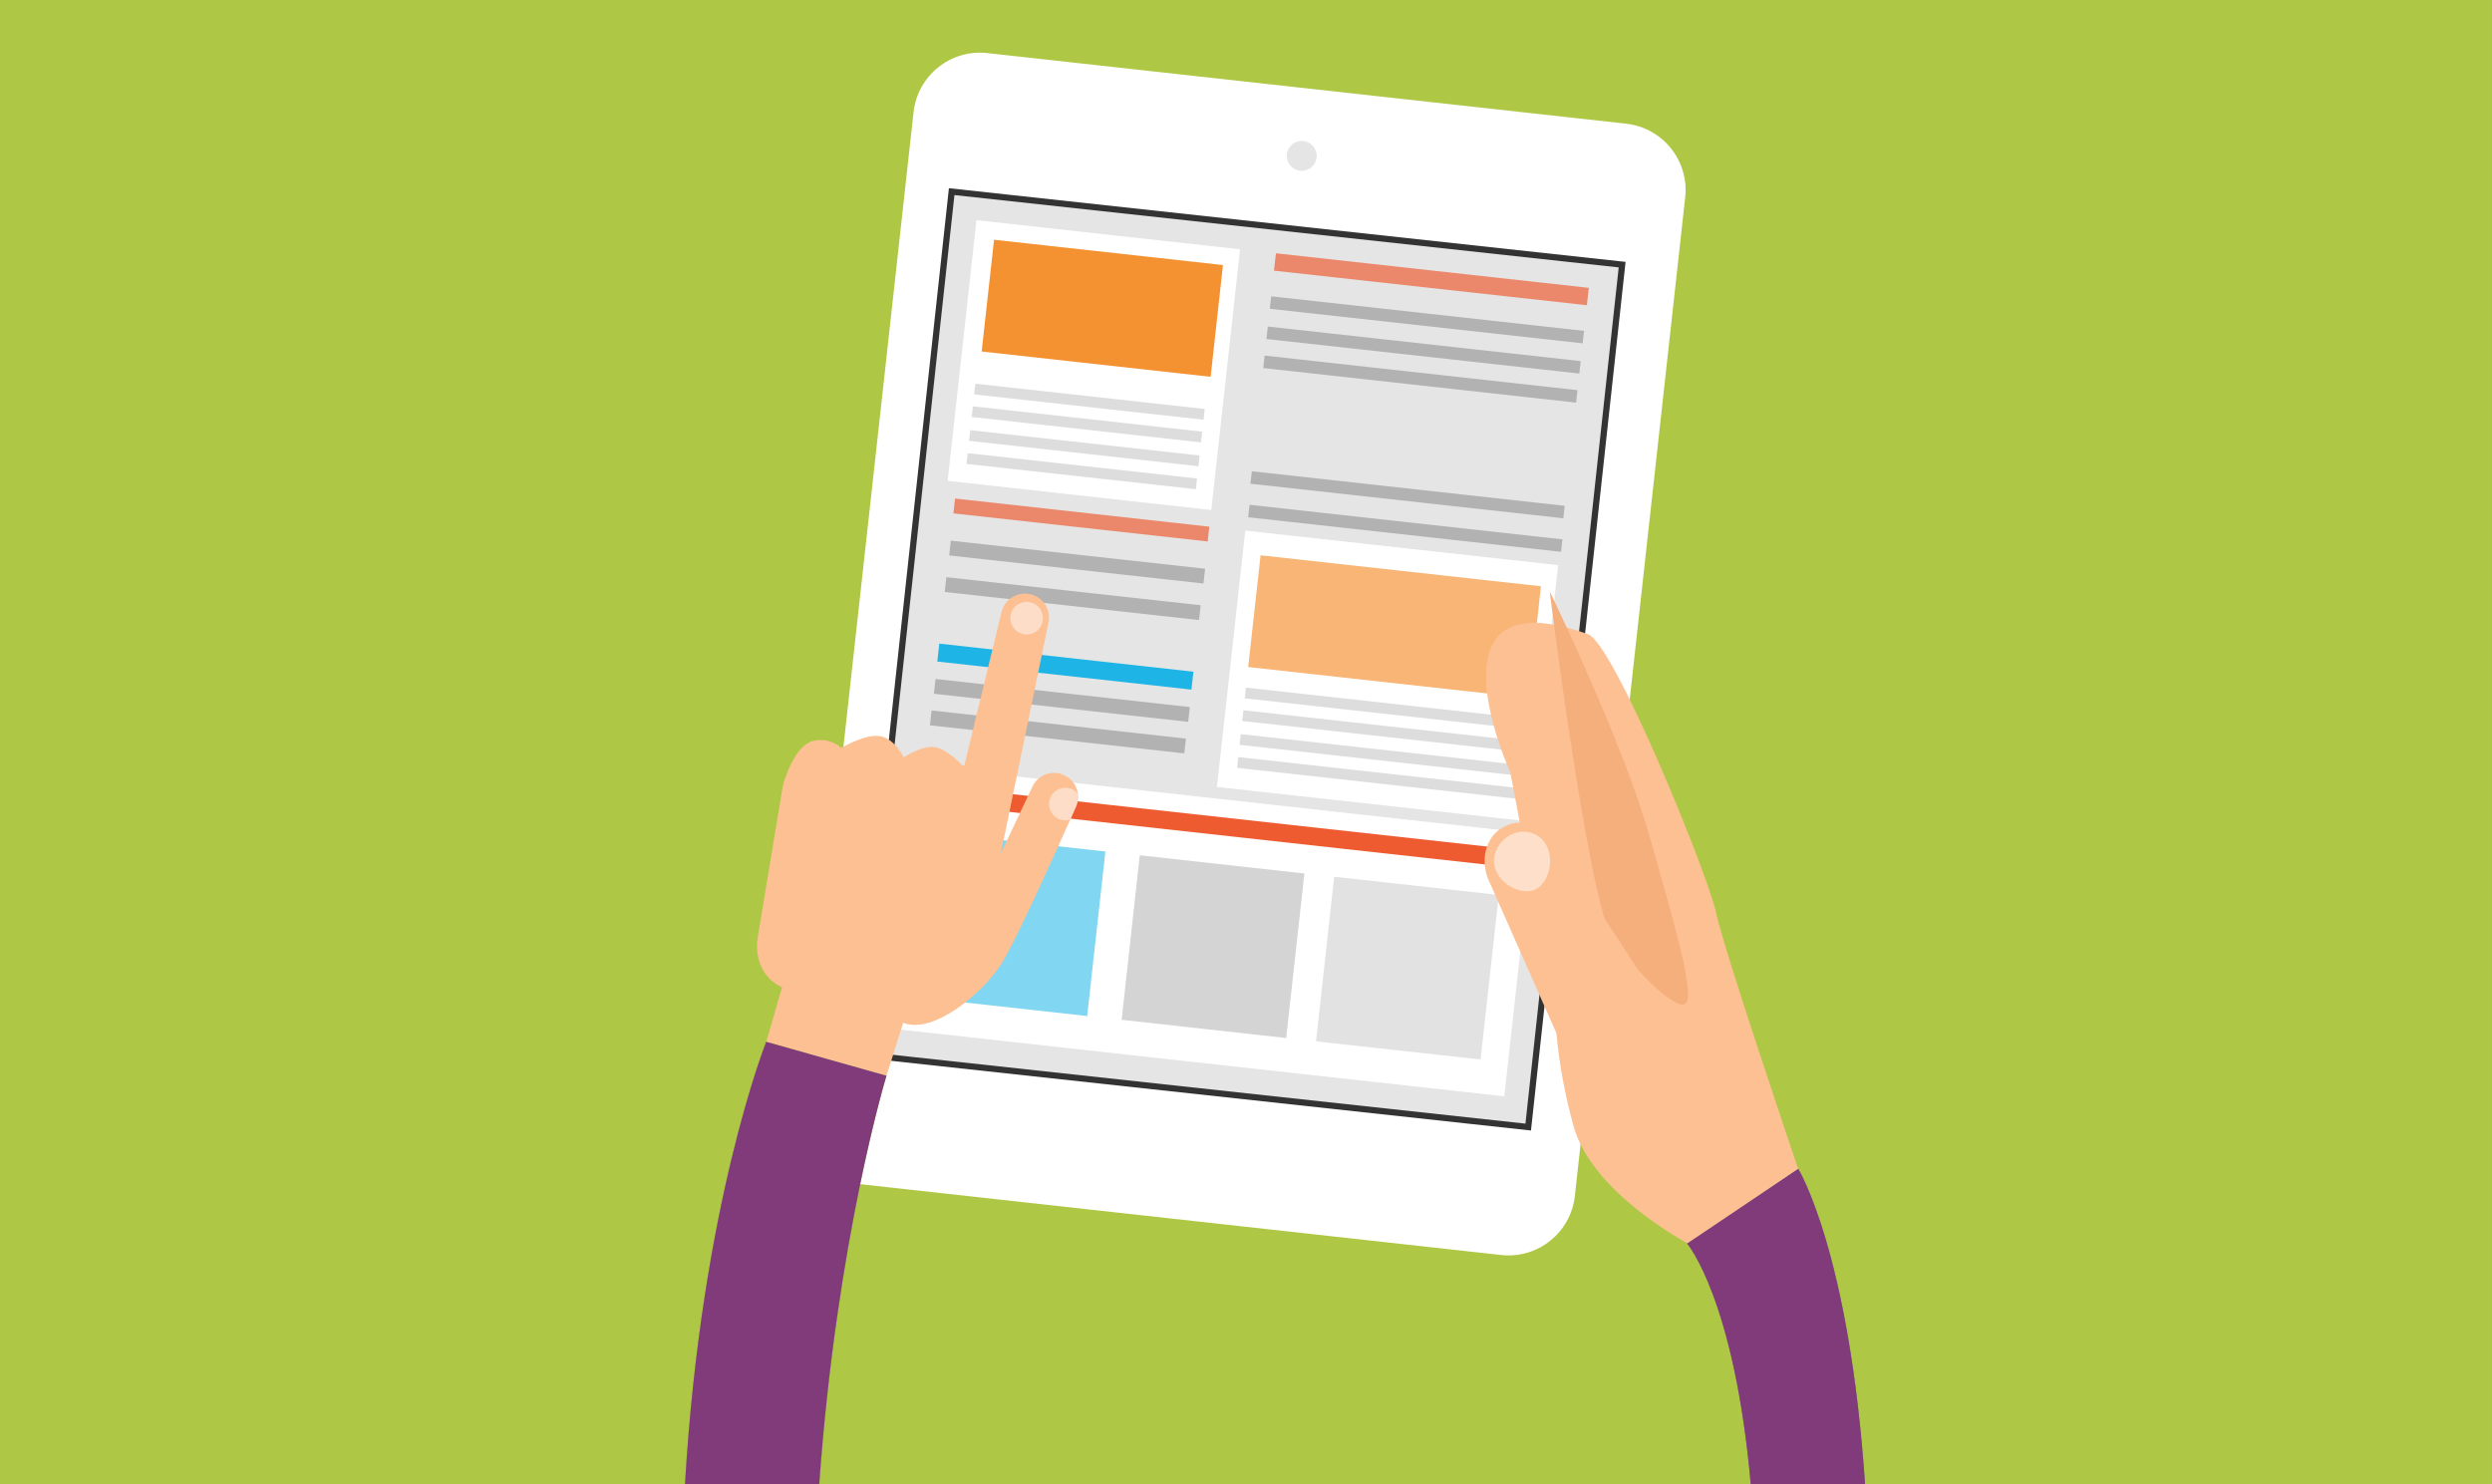 <svg xmlns:svg="http://www.w3.org/2000/svg" xmlns="http://www.w3.org/2000/svg" viewBox="0 0 417.22 248.55" version="1.1">
  <rect x="0" y="0" width="417.22" height="248.55" fill="#808080" stroke="none"/>
  <defs>
    <clipPath clipPathUnits="userSpaceOnUse">
      <path d="m768.7 430.51 7.53 0 0-7.97-7.53 0 0 7.97z"/>
    </clipPath>
    <clipPath clipPathUnits="userSpaceOnUse">
      <path d="m698.05 481.23 30.88 0 0-4.83-30.88 0 0 4.83z"/>
    </clipPath>
    <clipPath clipPathUnits="userSpaceOnUse">
      <path d="m698.4 484.31 30.88 0 0-4.83-30.88 0 0 4.83z"/>
    </clipPath>
    <clipPath clipPathUnits="userSpaceOnUse">
      <path d="m698.75 487.5 30.88 0 0-4.83-30.88 0 0 4.83z"/>
    </clipPath>
    <clipPath clipPathUnits="userSpaceOnUse">
      <path d="m699.08 490.54 30.88 0 0-4.83-30.88 0 0 4.83z"/>
    </clipPath>
    <clipPath clipPathUnits="userSpaceOnUse">
      <path d="m734.29 440.51 37.91 0 0-5.61-37.91 0 0 5.61z"/>
    </clipPath>
    <clipPath clipPathUnits="userSpaceOnUse">
      <path d="m734.63 443.59 37.91 0 0-5.61-37.91 0 0 5.61z"/>
    </clipPath>
    <clipPath clipPathUnits="userSpaceOnUse">
      <path d="m734.99 446.78 37.91 0 0-5.61-37.91 0 0 5.61z"/>
    </clipPath>
    <clipPath clipPathUnits="userSpaceOnUse">
      <path d="m735.32 449.82 37.91 0 0-5.61-37.91 0 0 5.61z"/>
    </clipPath>
    <clipPath clipPathUnits="userSpaceOnUse">
      <path d="m696.3 475.15 34.28 0 0-5.75-34.28 0 0 5.75z"/>
    </clipPath>
    <clipPath clipPathUnits="userSpaceOnUse">
      <path d="m739.24 508 42.16 0 0-6.96-42.16 0 0 6.96z"/>
    </clipPath>
    <clipPath clipPathUnits="userSpaceOnUse">
      <path d="m735.79 467.55 39.21 0 0-19.12-39.21 0 0 19.12z"/>
    </clipPath>
    <clipPath clipPathUnits="userSpaceOnUse">
      <path d="m744.87 424.48 24.48 0 0-24.48-24.48 0 0 24.48z"/>
    </clipPath>
    <clipPath clipPathUnits="userSpaceOnUse">
      <path d="m718.83 427.36 24.48 0 0-24.48-24.48 0 0 24.48z"/>
    </clipPath>
    <clipPath clipPathUnits="userSpaceOnUse">
      <path d="m692.17 430.3 24.48 0 0-24.48-24.48 0 0 24.48z"/>
    </clipPath>
  </defs>
  <g transform="translate(270.75,-408.085)">
    <g transform="matrix(1.25,0,0,-1.25,146.465,408.085)">
      <path d="m0 0-333.77 0 0-198.84 91.75 0c2.2 37.6 10.88 59.27 10.88 59.27l16.11-4.54c0 0-6.68-21.87-9.01-54.74l124.77 0c-2.2 24.86-8.52 32.26-8.52 32.26l14.88 10.01c0 0 6.84-11.06 8.95-42.26L0-198.84 0 0Z" fill="#aec745"/>
    </g>
    <g transform="matrix(1.25,0,0,-1.25,-126.396,606.411)">
      <path d="m0 0 85.58-9.46c4.91-0.54 9.32 3 9.87 7.9l14.78 133.78c0.54 4.91-3 9.32-7.9 9.87l-85.58 9.46c-4.91 0.54-9.32-3-9.87-7.9L-7.9 9.87C-8.44 4.96-4.91 0.54 0 0" fill="#fff"/>
    </g>
    <g transform="matrix(1.25,0,0,-1.25,-53.085,436.672)">
      <path d="M0 0C1.1-0.12 2.09 0.67 2.21 1.77 2.33 2.87 1.54 3.86 0.44 3.98-0.66 4.1-1.65 3.31-1.77 2.21-1.89 1.11-1.1 0.12 0 0" fill="#e5e5e5"/>
    </g>
    <g transform="matrix(1.25,0,0,-1.25,0.831,452.394)">
      <path d="m0 0-89.8 9.78-12.58-115.54 89.8-9.77L0 0Z" fill="#e5e5e5"/>
    </g>
    <g transform="matrix(1.25,0,0,-1.25,-110.954,440.75)">
      <path d="M0 0-12.49-114.71 76.48-124.39 88.97-9.69 0 0ZM-13.41-115.45-0.74 0.92 89.89-8.95 77.22-125.31l-90.63 9.87z" fill="#333"/>
    </g>
    <g transform="matrix(1.25,0,0,-1.25,-18.896,591.663)">
      <path d="M0 0-82.65 9.13-78.76 44.33 3.89 35.19 0 0Z" fill="#fff"/>
    </g>
    <g transform="matrix(1.25,0,0,-1.25,-981.503,1085.499)">
      <g clip-path="url(#clipPath2108)" opacity="0.56">
        <g transform="translate(714.217,405.822)">
          <path d="M0 0-22.04 2.44-19.61 24.48 2.44 22.04 0 0Z" fill="#1eb5e6"/>
        </g>
      </g>
    </g>
    <g transform="matrix(1.25,0,0,-1.25,-981.503,1085.499)">
      <g clip-path="url(#clipPath2124)" opacity="0.56">
        <g transform="translate(740.872,402.878)">
          <path d="M0 0-22.04 2.44-19.61 24.48 2.44 22.04 0 0Z" fill="#b2b2b2"/>
        </g>
      </g>
    </g>
    <g transform="matrix(1.25,0,0,-1.25,-67.952,493.478)">
      <path d="m0 0-35.31 3.9 3.86 34.92 35.31-3.9L0 0Z" fill="#fff"/>
    </g>
    <g transform="matrix(1.25,0,0,-1.25,-981.503,1085.499)">
      <g clip-path="url(#clipPath2144)" opacity="0.56">
        <g transform="translate(766.909,400.001)">
          <path d="M0 0-22.04 2.43-19.61 24.48 2.44 22.04 0 0Z" fill="#cbcbcb"/>
        </g>
      </g>
    </g>
    <g transform="matrix(1.25,0,0,-1.25,-14.619,545.646)">
      <path d="M0 0-41.91 4.63-38.11 38.97 3.79 34.34 0 0Z" fill="#fff"/>
    </g>
    <g transform="matrix(1.25,0,0,-1.25,-68.06,471.181)">
      <path d="M0 0-30.67 3.39-29.01 18.36 1.65 14.97 0 0Z" fill="#f49131"/>
    </g>
    <g transform="matrix(1.25,0,0,-1.25,-981.503,1085.499)">
      <g clip-path="url(#clipPath2168)" opacity="0.67">
        <g transform="translate(773.344,448.424)">
          <path d="M0 0-37.56 4.15-35.9 19.12 1.65 14.97 0 0Z" fill="#f49131"/>
        </g>
      </g>
    </g>
    <g transform="matrix(1.25,0,0,-1.25,-981.503,1085.499)">
      <g clip-path="url(#clipPath2184)" opacity="0.67">
        <g transform="translate(781.148,501.042)">
          <path d="M0 0-41.91 4.63-41.65 6.96 0.26 2.33 0 0Z" fill="#ee5b30"/>
        </g>
      </g>
    </g>
    <g transform="matrix(1.25,0,0,-1.25,-5.773,465.577)">
      <path d="M0 0-41.91 4.63-41.72 6.3 0.18 1.67 0 0Z" fill="#b2b2b2"/>
    </g>
    <g transform="matrix(1.25,0,0,-1.25,-6.332,470.638)">
      <path d="M0 0-41.91 4.63-41.72 6.3 0.18 1.67 0 0Z" fill="#b2b2b2"/>
    </g>
    <g transform="matrix(1.25,0,0,-1.25,-6.869,475.504)">
      <path d="M0 0-41.91 4.63-41.72 6.3 0.18 1.67 0 0Z" fill="#b2b2b2"/>
    </g>
    <g transform="matrix(1.25,0,0,-1.25,-9.01,494.871)">
      <path d="M0 0-41.91 4.63-41.72 6.3 0.18 1.67 0 0Z" fill="#b2b2b2"/>
    </g>
    <g transform="matrix(1.25,0,0,-1.25,-71.82,528.957)">
      <path d="m0 0-34.06 3.76 0.22 1.98L0.22 1.98 0 0Z" fill="#b2b2b2"/>
    </g>
    <g transform="matrix(1.25,0,0,-1.25,-70.007,511.911)">
      <path d="m0 0-34.06 3.76 0.22 1.98L0.22 1.98 0 0Z" fill="#b2b2b2"/>
    </g>
    <g transform="matrix(1.25,0,0,-1.25,-72.473,534.24)">
      <path d="M0 0-34.06 3.76-33.85 5.75 0.22 1.98 0 0Z" fill="#b2b2b2"/>
    </g>
    <g transform="matrix(1.25,0,0,-1.25,-981.503,1085.499)">
      <g clip-path="url(#clipPath2228)" opacity="0.67">
        <g transform="translate(730.36,469.397)">
          <path d="M0 0-34.06 3.76-33.84 5.75 0.22 1.98 0 0Z" fill="#ee5b30"/>
        </g>
      </g>
    </g>
    <g transform="matrix(1.25,0,0,-1.25,-69.261,505.795)">
      <path d="m0 0-34.06 3.76 0.22 1.98L0.22 1.98 0 0Z" fill="#b2b2b2"/>
    </g>
    <g transform="matrix(1.25,0,0,-1.25,-9.39,500.488)">
      <path d="M0 0-41.91 4.63-41.72 6.3 0.18 1.67 0 0Z" fill="#b2b2b2"/>
    </g>
    <g transform="matrix(1.25,0,0,-1.25,-71.276,523.561)">
      <path d="M0 0-34.04 3.76-33.77 6.16 0.27 2.4 0 0Z" fill="#1eb5e6"/>
    </g>
    <g transform="matrix(1.25,0,0,-1.25,-19.294,553.152)">
      <path d="m0 0-74.73 8.26 0.27 2.39L0.27 2.4 0 0Z" fill="#ee5b30"/>
    </g>
    <g transform="matrix(1.25,0,0,-1.25,-981.503,1085.499)">
      <g clip-path="url(#clipPath2260)" opacity="0.44">
        <g transform="translate(773.075,444.209)">
          <path d="M0 0-37.75 4.17-37.59 5.61 0.16 1.44 0 0Z" fill="#b2b2b2"/>
        </g>
      </g>
    </g>
    <g transform="matrix(1.25,0,0,-1.25,-981.503,1085.499)">
      <g clip-path="url(#clipPath2276)" opacity="0.44">
        <g transform="translate(772.74,441.174)">
          <path d="M0 0-37.75 4.17-37.59 5.61 0.16 1.44 0 0Z" fill="#b2b2b2"/>
        </g>
      </g>
    </g>
    <g transform="matrix(1.25,0,0,-1.25,-981.503,1085.499)">
      <g clip-path="url(#clipPath2292)" opacity="0.44">
        <g transform="translate(772.387,437.978)">
          <path d="M0 0-37.75 4.17-37.6 5.61 0.16 1.44 0 0Z" fill="#b2b2b2"/>
        </g>
      </g>
    </g>
    <g transform="matrix(1.25,0,0,-1.25,-981.503,1085.499)">
      <g clip-path="url(#clipPath2308)" opacity="0.44">
        <g transform="translate(772.047,434.898)">
          <path d="M0 0-37.75 4.17-37.6 5.61 0.16 1.44 0 0Z" fill="#b2b2b2"/>
        </g>
      </g>
    </g>
    <g transform="matrix(1.25,0,0,-1.25,-981.503,1085.499)">
      <g clip-path="url(#clipPath2324)" opacity="0.44">
        <g transform="translate(729.805,485.704)">
          <path d="m0 0-30.72 3.39 0.16 1.44L0.16 1.44 0 0Z" fill="#b2b2b2"/>
        </g>
      </g>
    </g>
    <g transform="matrix(1.25,0,0,-1.25,-981.503,1085.499)">
      <g clip-path="url(#clipPath2340)" opacity="0.44">
        <g transform="translate(729.469,482.669)">
          <path d="M0 0-30.72 3.4-30.56 4.83 0.16 1.44 0 0Z" fill="#b2b2b2"/>
        </g>
      </g>
    </g>
    <g transform="matrix(1.25,0,0,-1.25,-981.503,1085.499)">
      <g clip-path="url(#clipPath2356)" opacity="0.44">
        <g transform="translate(729.117,479.474)">
          <path d="M0 0-30.72 3.4-30.56 4.83 0.16 1.44 0 0Z" fill="#b2b2b2"/>
        </g>
      </g>
    </g>
    <g transform="matrix(1.25,0,0,-1.25,-981.503,1085.499)">
      <g clip-path="url(#clipPath2372)" opacity="0.44">
        <g transform="translate(728.776,476.394)">
          <path d="M0 0-30.72 3.39-30.56 4.83 0.16 1.44 0 0Z" fill="#b2b2b2"/>
        </g>
      </g>
    </g>
    <g transform="matrix(1.25,0,0,-1.25,-17.884,537.438)">
      <path d="m0 0c0 0-12.11 26.59 10.39 18.53 3.51-1.26 16.11-32.27 17.19-37.39 1.09-5.12 10.97-34.24 10.97-34.24L23.78-63.1c0 0-12.8 6.73-15.3 15.68-2.5 8.95-2.48 15.73-2.48 15.73L0 0Z" fill="#fdc093"/>
    </g>
    <g transform="matrix(1.25,0,0,-1.25,-11.29,507.116)">
      <path d="m0 0c0 0 9.96-20.47 13.45-33.1 2.08-7.53 6.14-20.52 4.84-22.03-0.75-0.88-3.84 0.96-9.65 8.16C5.33-42.86 0 0 0 0" fill="#f4af7d"/>
    </g>
    <g transform="matrix(1.25,0,0,-1.25,1.908,586.606)">
      <path d="m0 0-0.19-0.1c-2.48-1.28-4.26-6.78-5.76-3.87l-12.57 28.39c-1.5 2.91-0.7 6.34 1.78 7.61l0.19 0.1c2.48 1.28 5.74-0.06 7.23-2.97L3.98 8.74C5.48 5.83 2.48 1.28 0 0" fill="#fdc093"/>
    </g>
    <g transform="matrix(1.25,0,0,-1.25,-981.503,1085.499)">
      <g clip-path="url(#clipPath2400)" opacity="0.66">
        <g transform="translate(775.92,428.26)">
          <path d="m0 0c0.84-2.12-0.14-4.88-1.81-5.54-1.67-0.66-4.33 0.53-5.17 2.66-0.84 2.12 0.66 4.21 2.33 4.87C-2.98 2.64-0.84 2.12 0 0" fill="#ffefe6"/>
        </g>
      </g>
    </g>
    <g transform="matrix(1.25,0,0,-1.25,-119.531,579.349)">
      <path d="m0 0c4.04-1.64 10.81 4.09 13.22 8 1.95 3.16 7.19 14.81 9.14 19.21 0.48 1.06 0.76 1.7 0.76 1.7 0.27 0.58 0.35 1.19 0.27 1.78-0.13 1.03-0.77 1.97-1.77 2.44l-0.08 0.04c-1.57 0.75-3.47 0.07-4.22-1.51l-4.24-8.96 0.16 0.8 0.45 2.17 5.78 27.99c0.35 1.71-0.76 3.39-2.47 3.75l-0.09 0.01C15.19 57.77 13.5 56.66 13.15 54.95L8.18 34.45 7.91 34.49c0 0-1.9 2.08-3.57 2.42-1.68 0.35-4.18-1.3-4.18-1.3l-0.12 0.02c0 0-1.29 2.6-3.33 2.79-2.04 0.18-4.96-1.58-4.96-1.58-0.02 0.01-0.05 0.01-0.07 0.01 0 0-1.41 1.39-3.64 0.93-2.77-0.57-4.15-5.97-4.15-5.97-0.01-0.07-0.03-0.15-0.04-0.23l-3.26-19.67c-0.63-3.04 0.49-5.95 3.18-7.15L-18.34-2.56-2.24-7.1 0 0Z" fill="#fdc093"/>
    </g>
    <g transform="matrix(1.25,0,0,-1.25,-96.955,509.636)">
      <path d="m0 0c-0.86 0.84-2.24 0.82-3.09-0.04-0.84-0.86-0.82-2.24 0.04-3.09 0.86-0.84 2.24-0.82 3.09 0.04C0.88-2.22 0.86-0.84 0 0" fill="#fdddc7"/>
    </g>
    <g transform="matrix(1.25,0,0,-1.25,-90.299,540.986)">
      <path d="M0 0C-0.04 0.06-0.1 0.11-0.15 0.16-1.01 1-2.39 0.99-3.23 0.13c-0.85-0.87-0.82-2.25 0.04-3.09 0.6-0.58 1.43-0.75 2.17-0.52 0.48 1.06 0.76 1.7 0.76 1.7C0-1.2 0.09-0.59 0 0" fill="#fdddc7"/>
    </g>
    <g transform="matrix(1.25,0,0,-1.25,-133.593,656.639)">
      <path d="m0 0c2.33 32.87 9.01 54.74 9.01 54.74l-16.11 4.54c0 0-8.68-21.67-10.88-59.27" fill="#abc445"/>
    </g>
    <g transform="matrix(1.25,0,0,-1.25,41.501,656.639)">
      <path d="M0 0C-2.11 31.21-8.95 42.26-8.95 42.26L-23.83 32.26c0 0 6.33-7.4 8.52-32.26L0 0Z" fill="#813b7a"/>
    </g>
    <g transform="matrix(1.25,0,0,-1.25,-133.593,656.639)">
      <path d="m0 0c2.33 32.87 9.01 54.74 9.01 54.74l-16.11 4.54c0 0-8.68-21.67-10.88-59.27" fill="#813b7a"/>
    </g>
  </g>
</svg>

